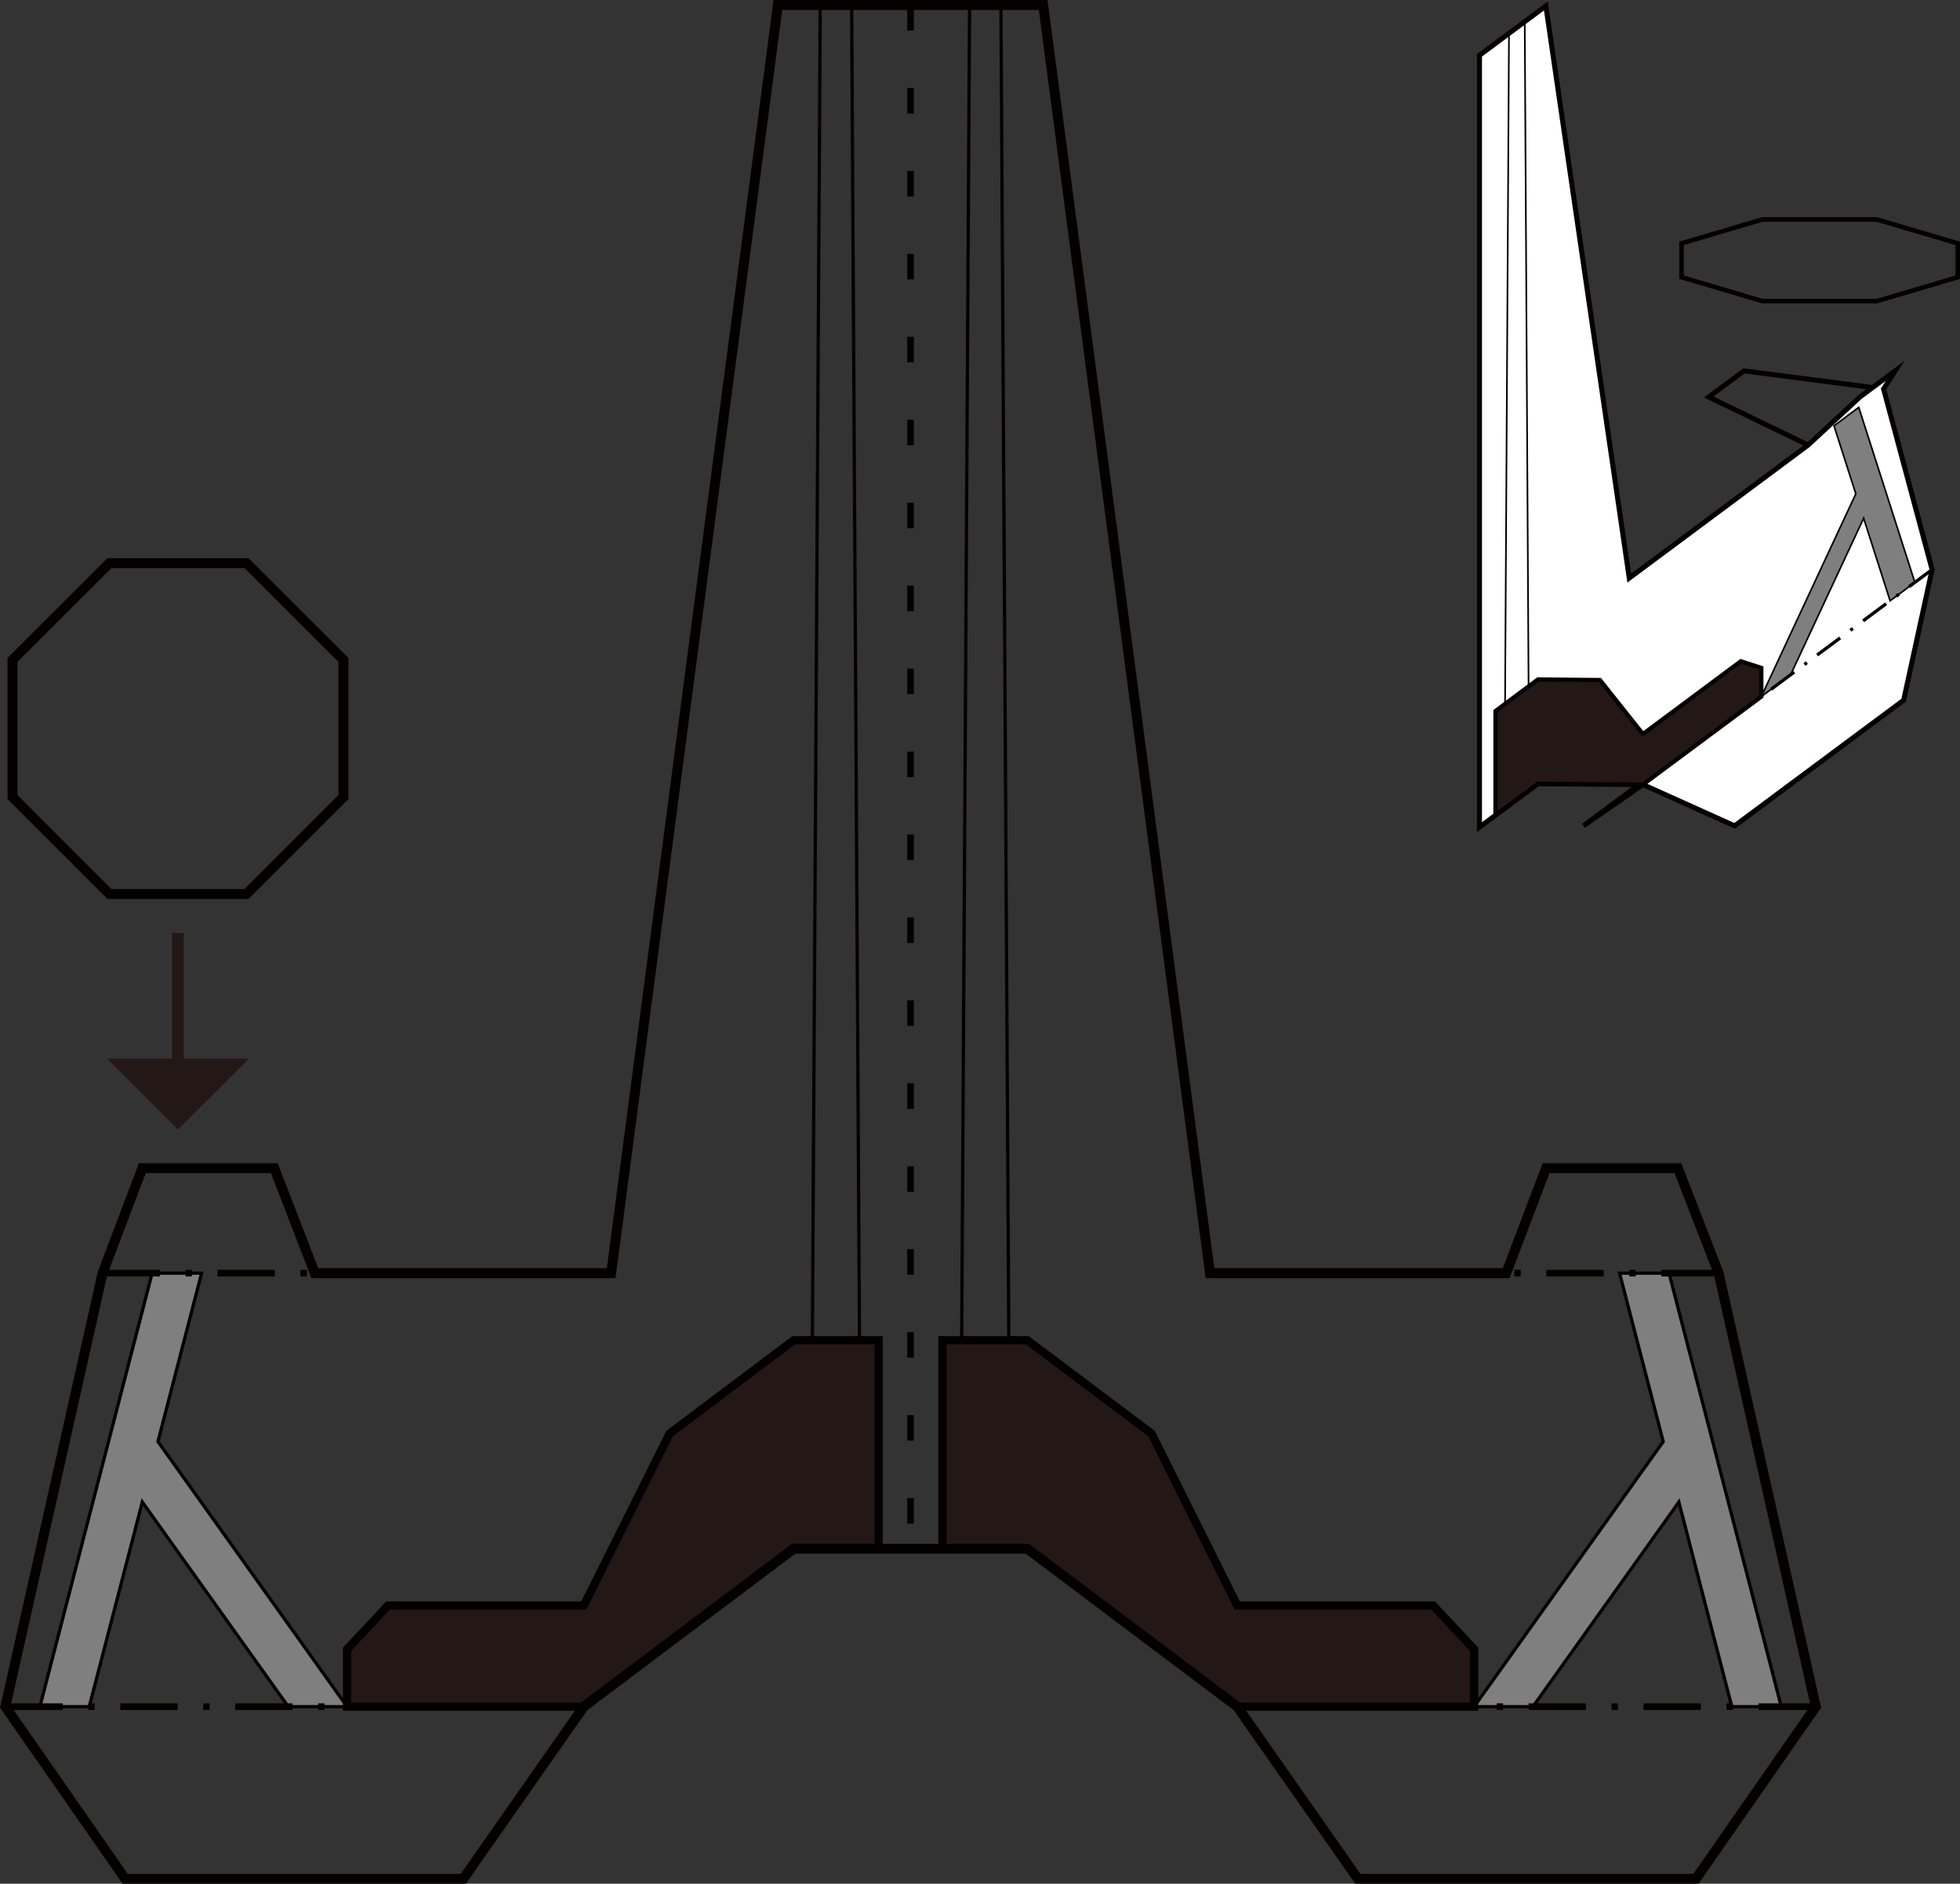 <?xml version="1.0" encoding="UTF-8"?>
<svg id="_レイヤー_2" data-name="レイヤー_2" xmlns="http://www.w3.org/2000/svg" viewBox="0 0 168.01 161.47">
  <rect x="0" y="0" width="168.01" height="161.47" fill="#333333" stroke="none"/>
  <defs>
    <style>
      .cls-1, .cls-2, .cls-3, .cls-4, .cls-5, .cls-6, .cls-7, .cls-8, .cls-9, .cls-10, .cls-11, .cls-12, .cls-13, .cls-14 {
        stroke-miterlimit: 10;
      }

      .cls-1, .cls-2, .cls-3, .cls-4, .cls-5, .cls-6, .cls-7, .cls-8, .cls-9, .cls-11, .cls-12, .cls-13, .cls-14 {
        stroke: #040000;
      }

      .cls-1, .cls-2, .cls-4, .cls-5, .cls-7, .cls-10, .cls-11, .cls-12, .cls-14 {
        fill: none;
      }

      .cls-1, .cls-6 {
        stroke-width: .43px;
      }

      .cls-2, .cls-3, .cls-7 {
        stroke-width: .28px;
      }

      .cls-3, .cls-8 {
        fill: #7f7f80;
      }

      .cls-4, .cls-8 {
        stroke-width: .14px;
      }

      .cls-5 {
        stroke-width: .85px;
      }

      .cls-6 {
        fill: #fff;
      }

      .cls-7 {
        stroke-dasharray: 2.46 1.09 .27 1.09;
      }

      .cls-15, .cls-9, .cls-13 {
        fill: #231815;
      }

      .cls-9 {
        stroke-width: .36px;
      }

      .cls-10 {
        stroke: #231815;
      }

      .cls-11 {
        stroke-width: .39px;
      }

      .cls-12 {
        stroke-dasharray: 2.19 4.92;
      }

      .cls-12, .cls-14 {
        stroke-width: .57px;
      }

      .cls-13 {
        stroke-width: .71px;
      }

      .cls-14 {
        stroke-dasharray: 4.92 2.19 .55 2.19;
      }
    </style>
  </defs>
  <g id="_グラフィック" data-name="グラフィック">
    <polygon class="cls-3" points="17.28 109.13 13.54 123.57 29.75 146.29 24.71 146.29 12.2 128.75 7.65 146.29 3.42 146.29 13.04 109.13 17.28 109.13"/>
    <polygon class="cls-3" points="138.83 109.13 142.57 123.57 126.36 146.29 131.4 146.29 143.91 128.75 148.45 146.29 152.69 146.29 143.07 109.13 138.83 109.13"/>
    <polygon class="cls-2" points="70.31 .43 69.53 132.75 73.78 132.75 73 .43 70.31 .43"/>
    <polygon class="cls-13" points="68.04 114.88 57.4 122.88 50.04 137.62 33.26 137.62 29.75 141.37 29.75 146.29 50.04 146.29 68.04 132.75 75.32 132.75 75.32 114.88 68.04 114.88"/>
    <polygon class="cls-2" points="85.8 .43 86.58 132.75 82.33 132.75 83.11 .43 85.8 .43"/>
    <polygon class="cls-13" points="88.06 114.88 98.71 122.88 106.06 137.62 122.85 137.62 126.36 141.37 126.36 146.29 106.06 146.29 88.06 132.75 80.79 132.75 80.79 114.88 88.06 114.88"/>
  </g>
  <g id="_折り線" data-name="折り線">
    <line class="cls-14" x1=".46" y1="146.29" x2="50.04" y2="146.29"/>
    <line class="cls-14" x1="8.79" y1="109.13" x2="26.99" y2="109.13"/>
    <line class="cls-14" x1="155.65" y1="146.29" x2="106.06" y2="146.29"/>
    <line class="cls-14" x1="147.32" y1="109.13" x2="129.11" y2="109.13"/>
    <line class="cls-12" x1="78.05" y1=".43" x2="78.05" y2="132.75"/>
  </g>
  <g id="_切り取り線" data-name="切り取り線">
    <polygon class="cls-5" points="147.32 109.13 143.83 100.13 132.53 100.13 129.11 109.13 103.72 109.13 89.42 .43 78.05 .43 66.68 .43 52.39 109.13 26.99 109.13 23.51 100.13 12.2 100.13 8.79 109.13 .46 146.29 10.73 161.05 39.71 161.05 50.04 146.29 68.04 132.75 78.05 132.75 88.06 132.75 106.06 146.29 116.4 161.05 145.37 161.05 155.65 146.29 147.32 109.13"/>
    <polygon class="cls-5" points="21.13 48.27 9.38 48.27 1.07 56.57 1.07 68.32 9.38 76.63 21.13 76.63 29.44 68.32 29.44 56.57 21.13 48.27"/>
    <g>
      <polyline class="cls-1" points="161.46 33.34 149.49 31.79 146.47 34.03 154.99 38.15"/>
      <polyline class="cls-1" points="140.83 67.25 135.73 70.79 150.22 60.02 165.62 48.82"/>
      <polygon class="cls-6" points="161.46 33.34 162.45 31.79 159.43 34.03 154.99 38.15 139.66 49.55 132.51 .51 126.82 4.74 126.82 70.9 131.83 67.18 140.83 67.25 148.69 70.79 163.18 60.02 165.62 48.82 161.46 33.34"/>
      <polygon class="cls-8" points="157.21 36.5 159.08 42.33 150.98 59.71 153.49 57.84 159.75 44.42 162.02 51.5 164.14 49.92 159.33 34.92 157.21 36.5"/>
      <polygon class="cls-4" points="130.7 1.86 131.08 67.73 128.96 69.31 129.35 2.86 130.7 1.86"/>
      <polygon class="cls-9" points="131.83 58.24 137.15 58.29 140.83 62.92 149.22 56.68 150.98 57.25 150.98 59.71 140.83 67.25 131.83 67.18 128.19 69.88 128.19 60.95 131.83 58.24"/>
      <line class="cls-7" x1="165.62" y1="48.82" x2="140.83" y2="67.25"/>
      <polygon class="cls-11" points="160.88 18.81 151.07 18.81 144.14 20.86 144.14 23.76 151.07 25.81 160.88 25.81 167.82 23.76 167.82 20.86 160.88 18.81"/>
    </g>
  </g>
  <g id="_説明文" data-name="説明文">
    <g>
      <line class="cls-10" x1="15.25" y1="79.97" x2="15.25" y2="91.57"/>
      <polygon class="cls-15" points="21.33 90.75 9.18 90.75 15.25 96.82 21.33 90.75"/>
    </g>
  </g>
</svg>